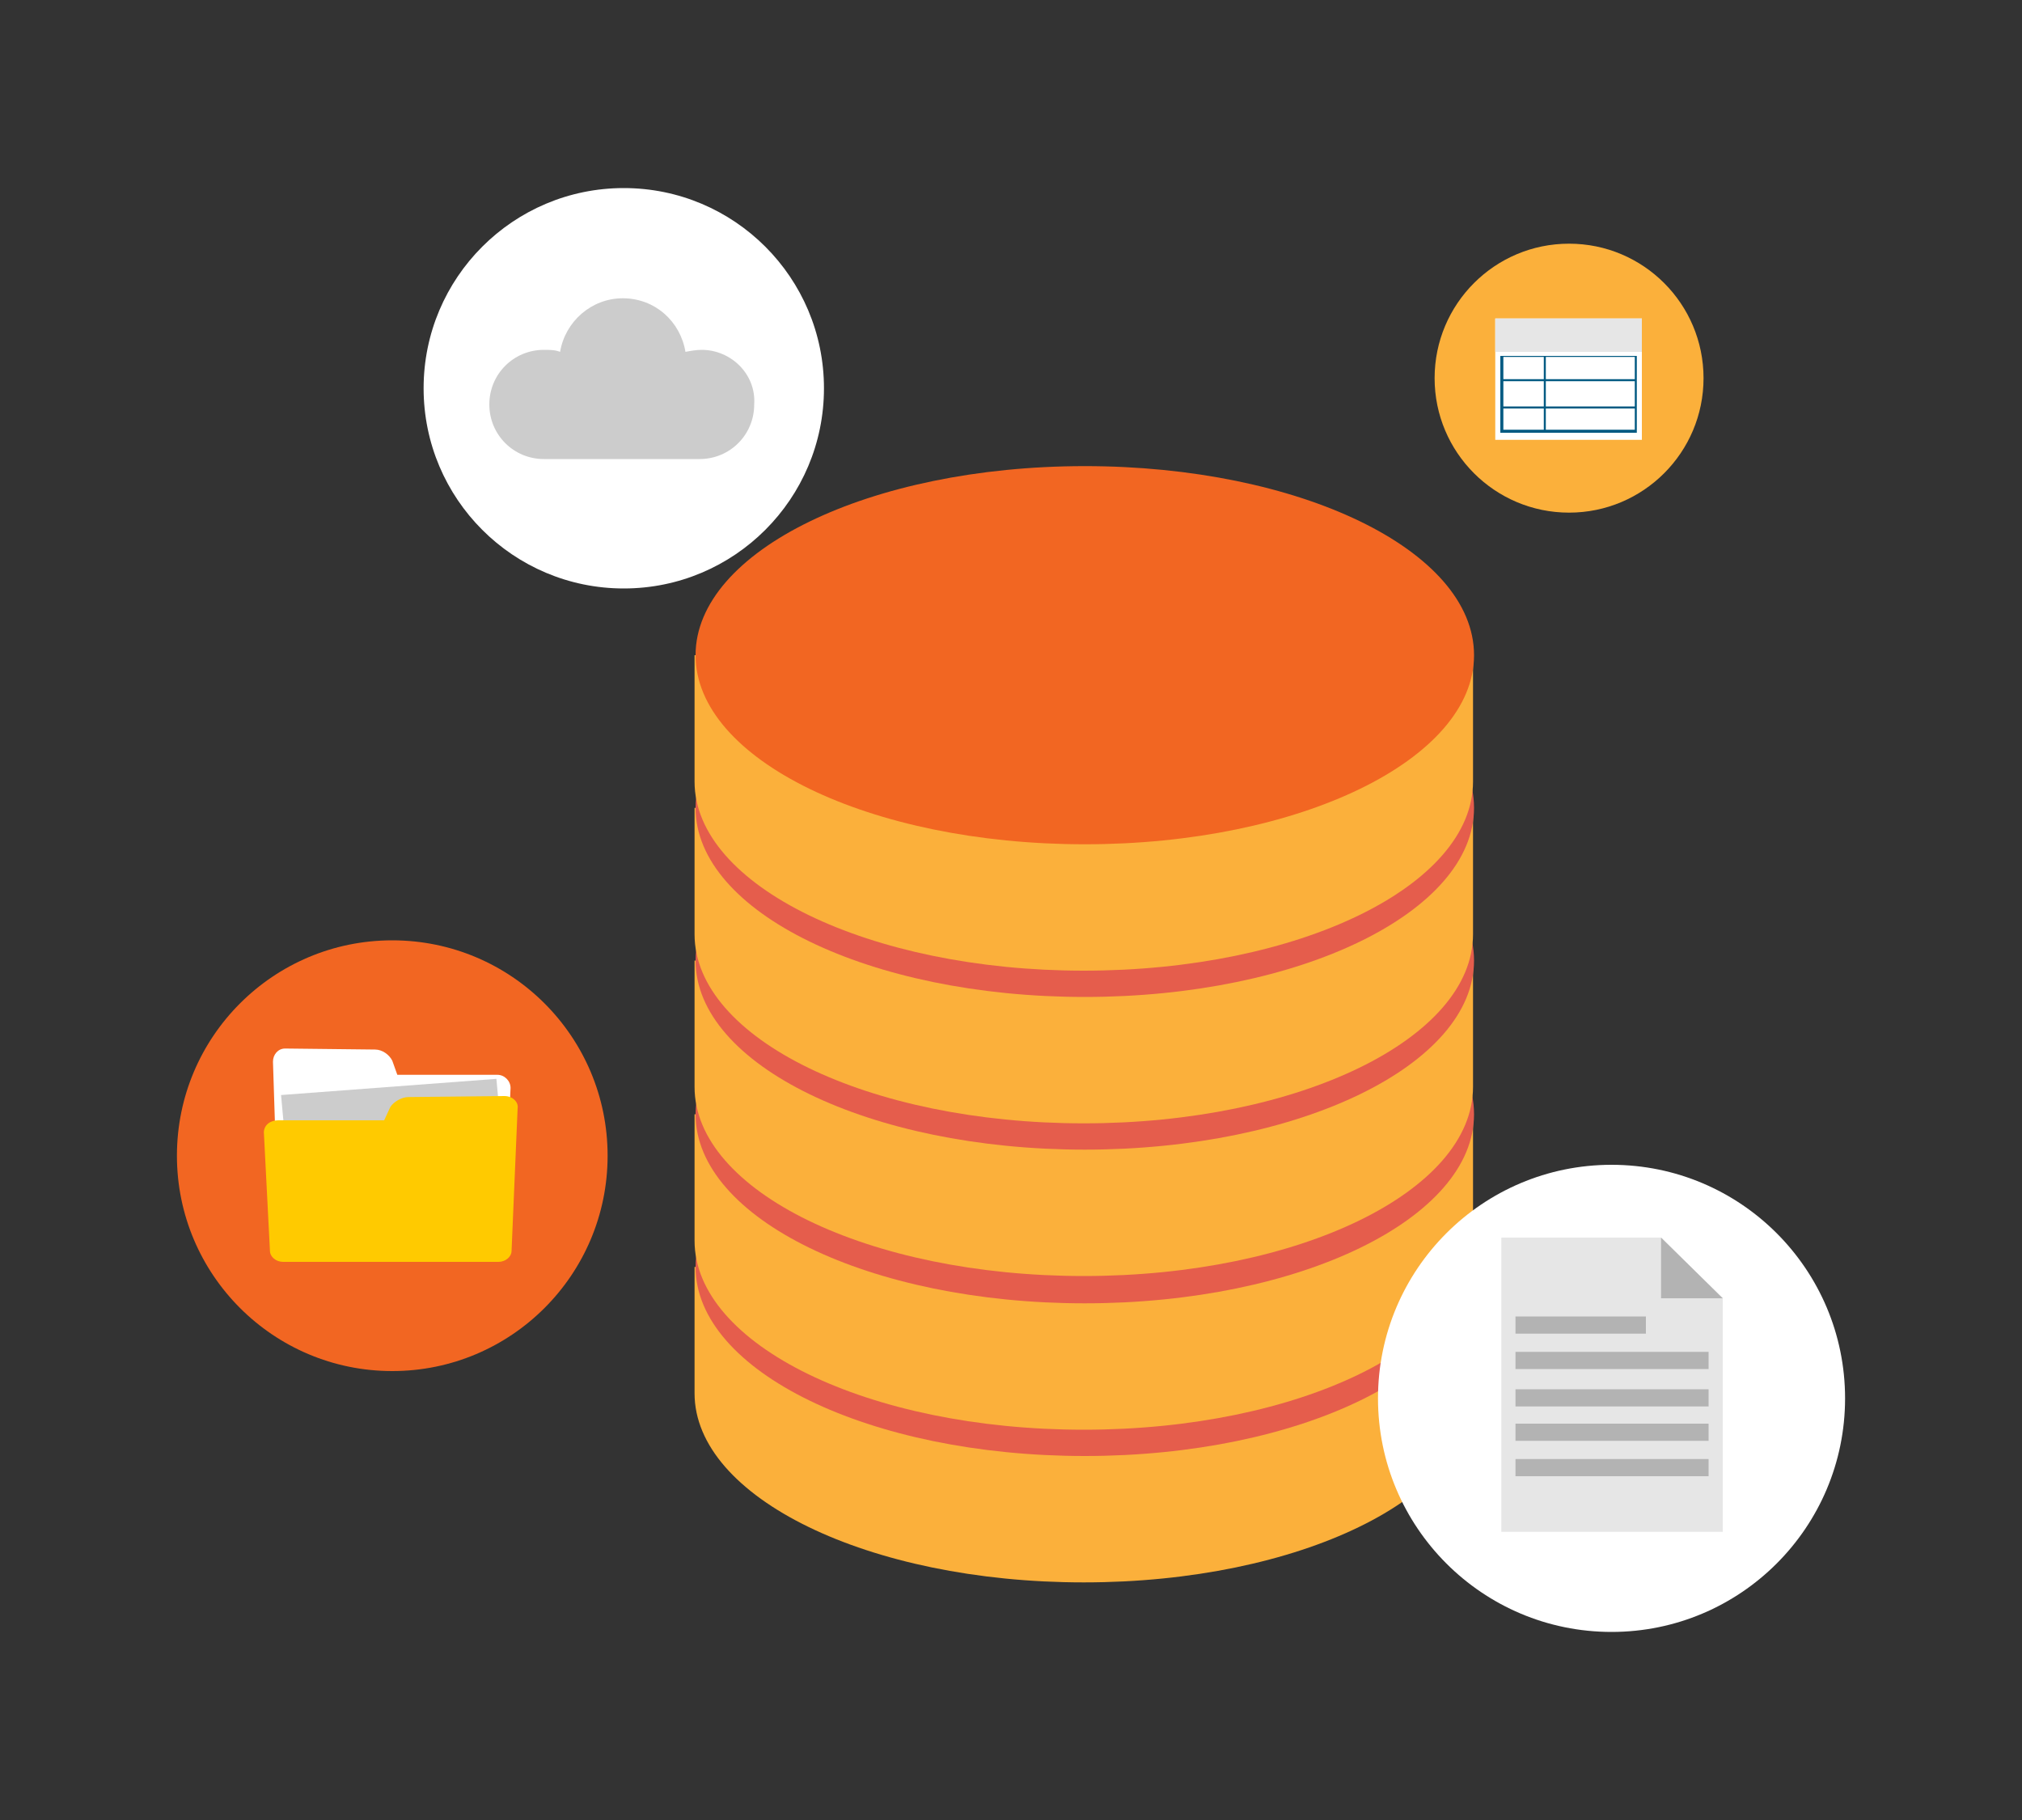 <?xml version="1.0" encoding="utf-8"?>
<!-- Generator: Adobe Illustrator 24.3.0, SVG Export Plug-In . SVG Version: 6.00 Build 0)  -->
<svg version="1.1" id="Layer_1" xmlns="http://www.w3.org/2000/svg" xmlns:xlink="http://www.w3.org/1999/xlink" x="0px" y="0px"
	 viewBox="0 0 200 180" style="enable-background:new 0 0 200 180;" xml:space="preserve">
<rect x="0" y="0" width="200" height="180" fill="#333333" stroke="none"/>
<style type="text/css">
	.st0{fill:#FBB03B;}
	.st1{fill:#E55D4C;}
	.st2{fill:#F26622;}
	.st3{fill:#FFFFFF;}
	.st4{fill:#CCCCCC;}
	.st5{fill:#E6E6E6;}
	.st6{fill:#025A82;}
	.st7{fill:#FFCA00;}
	.st8{fill:#B3B3B3;}
</style>
<g>
	<g>
		<g>
			<path class="st0" d="M68.7,125.3v12.5c0,10.3,17.2,18.7,38.5,18.7c21.3,0,38.5-8.4,38.5-18.7v-12.5H68.7z"/>
			<path class="st1" d="M145.8,125.3c0,10.3-17.2,18.7-38.5,18.7c-21.3,0-38.5-8.4-38.5-18.7c0-10.3,17.2-18.7,38.5-18.7
				C128.5,106.6,145.8,115,145.8,125.3z"/>
		</g>
		<g>
			<path class="st0" d="M68.7,110.2v12.5c0,10.3,17.2,18.7,38.5,18.7c21.3,0,38.5-8.4,38.5-18.7v-12.5H68.7z"/>
			<path class="st1" d="M145.8,110.2c0,10.3-17.2,18.7-38.5,18.7c-21.3,0-38.5-8.4-38.5-18.7c0-10.3,17.2-18.7,38.5-18.7
				C128.5,91.4,145.8,99.8,145.8,110.2z"/>
		</g>
		<g>
			<path class="st0" d="M68.7,95v12.5c0,10.3,17.2,18.7,38.5,18.7c21.3,0,38.5-8.4,38.5-18.7V95H68.7z"/>
			<path class="st1" d="M145.8,95c0,10.3-17.2,18.7-38.5,18.7c-21.3,0-38.5-8.4-38.5-18.7c0-10.3,17.2-18.7,38.5-18.7
				C128.5,76.3,145.8,84.7,145.8,95z"/>
		</g>
		<g>
			<path class="st0" d="M68.7,79.9v12.5c0,10.3,17.2,18.7,38.5,18.7c21.3,0,38.5-8.4,38.5-18.7V79.9H68.7z"/>
			<path class="st1" d="M145.8,79.9c0,10.3-17.2,18.7-38.5,18.7c-21.3,0-38.5-8.4-38.5-18.7c0-10.3,17.2-18.7,38.5-18.7
				C128.5,61.2,145.8,69.6,145.8,79.9z"/>
		</g>
		<g>
			<path class="st0" d="M68.7,64.8v12.5C68.7,87.6,86,96,107.2,96c21.3,0,38.5-8.4,38.5-18.7V64.8H68.7z"/>
			<path class="st2" d="M145.8,64.8c0,10.3-17.2,18.7-38.5,18.7c-21.3,0-38.5-8.4-38.5-18.7c0-10.3,17.2-18.7,38.5-18.7
				C128.5,46.1,145.8,54.4,145.8,64.8z"/>
		</g>
	</g>
	<g>
		<circle class="st3" cx="61.7" cy="38.4" r="19.8"/>
		<path class="st4" d="M69.4,34.6c-0.5,0-1.1,0.1-1.6,0.2c-0.5-3-3-5.3-6.2-5.3c-3.1,0-5.7,2.3-6.2,5.3c-0.5-0.2-1-0.2-1.6-0.2
			c-3,0-5.4,2.4-5.4,5.4c0,3,2.4,5.4,5.4,5.4h15.4c3,0,5.4-2.4,5.4-5.4C74.8,37,72.3,34.6,69.4,34.6z"/>
	</g>
	<circle class="st2" cx="38.8" cy="114.3" r="21.3"/>
	<circle class="st3" cx="159.4" cy="138.3" r="23.1"/>
	<circle class="st0" cx="155.2" cy="37.4" r="13.3"/>
	<g>
		<rect x="147.9" y="31.5" class="st3" width="14.5" height="12"/>
		<rect x="147.9" y="31.5" class="st5" width="14.5" height="3.3"/>
		<path class="st6" d="M161.9,42.8h-13.5v-7.6h13.5V42.8z M148.7,42.5h13v-7.2h-13V42.5z"/>
		<rect x="148.5" y="37.5" class="st6" width="13.3" height="0.2"/>
		<rect x="148.5" y="40.2" class="st6" width="13.3" height="0.2"/>
		<rect x="152.7" y="35.2" class="st6" width="0.2" height="7.4"/>
	</g>
	<g>
		<path class="st3" d="M28.2,103.7l8.9,0.1c0.7,0,1.4,0.5,1.7,1.1l0.5,1.4l9.9,0c0.7,0,1.3,0.6,1.3,1.3l-0.6,13
			c0,0.7-0.6,1.2-1.2,1.2h-20c-0.7,0-1.2-0.6-1.2-1.2L27,105C27,104.3,27.5,103.7,28.2,103.7z"/>
		<polygon class="st4" points="49.7,113.3 28.4,114.9 27.8,108.3 49.1,106.7 		"/>
		<path class="st7" d="M49.9,108.4l-9.5,0.1c-0.7,0-1.5,0.5-1.8,1l-0.6,1.3l-10.5,0c-0.8,0-1.4,0.5-1.4,1.2l0.6,11.7
			c0,0.6,0.6,1.1,1.3,1.1h21.3c0.7,0,1.3-0.5,1.3-1.1l0.6-14.1C51.3,109,50.7,108.4,49.9,108.4z"/>
	</g>
	<g>
		<g>
			<polygon class="st5" points="164.3,122.4 148.5,122.4 148.5,151.5 170.4,151.5 170.4,128.4 			"/>
			<polygon class="st8" points="164.3,128.4 170.4,128.4 164.3,122.4 			"/>
		</g>
		<rect x="149.9" y="144.3" class="st8" width="19.1" height="1.7"/>
		<rect x="149.9" y="140.8" class="st8" width="19.1" height="1.7"/>
		<rect x="149.9" y="137.4" class="st8" width="19.1" height="1.7"/>
		<rect x="149.9" y="133.7" class="st8" width="19.1" height="1.7"/>
		<rect x="149.9" y="130.2" class="st8" width="12.9" height="1.7"/>
	</g>
</g>
</svg>

